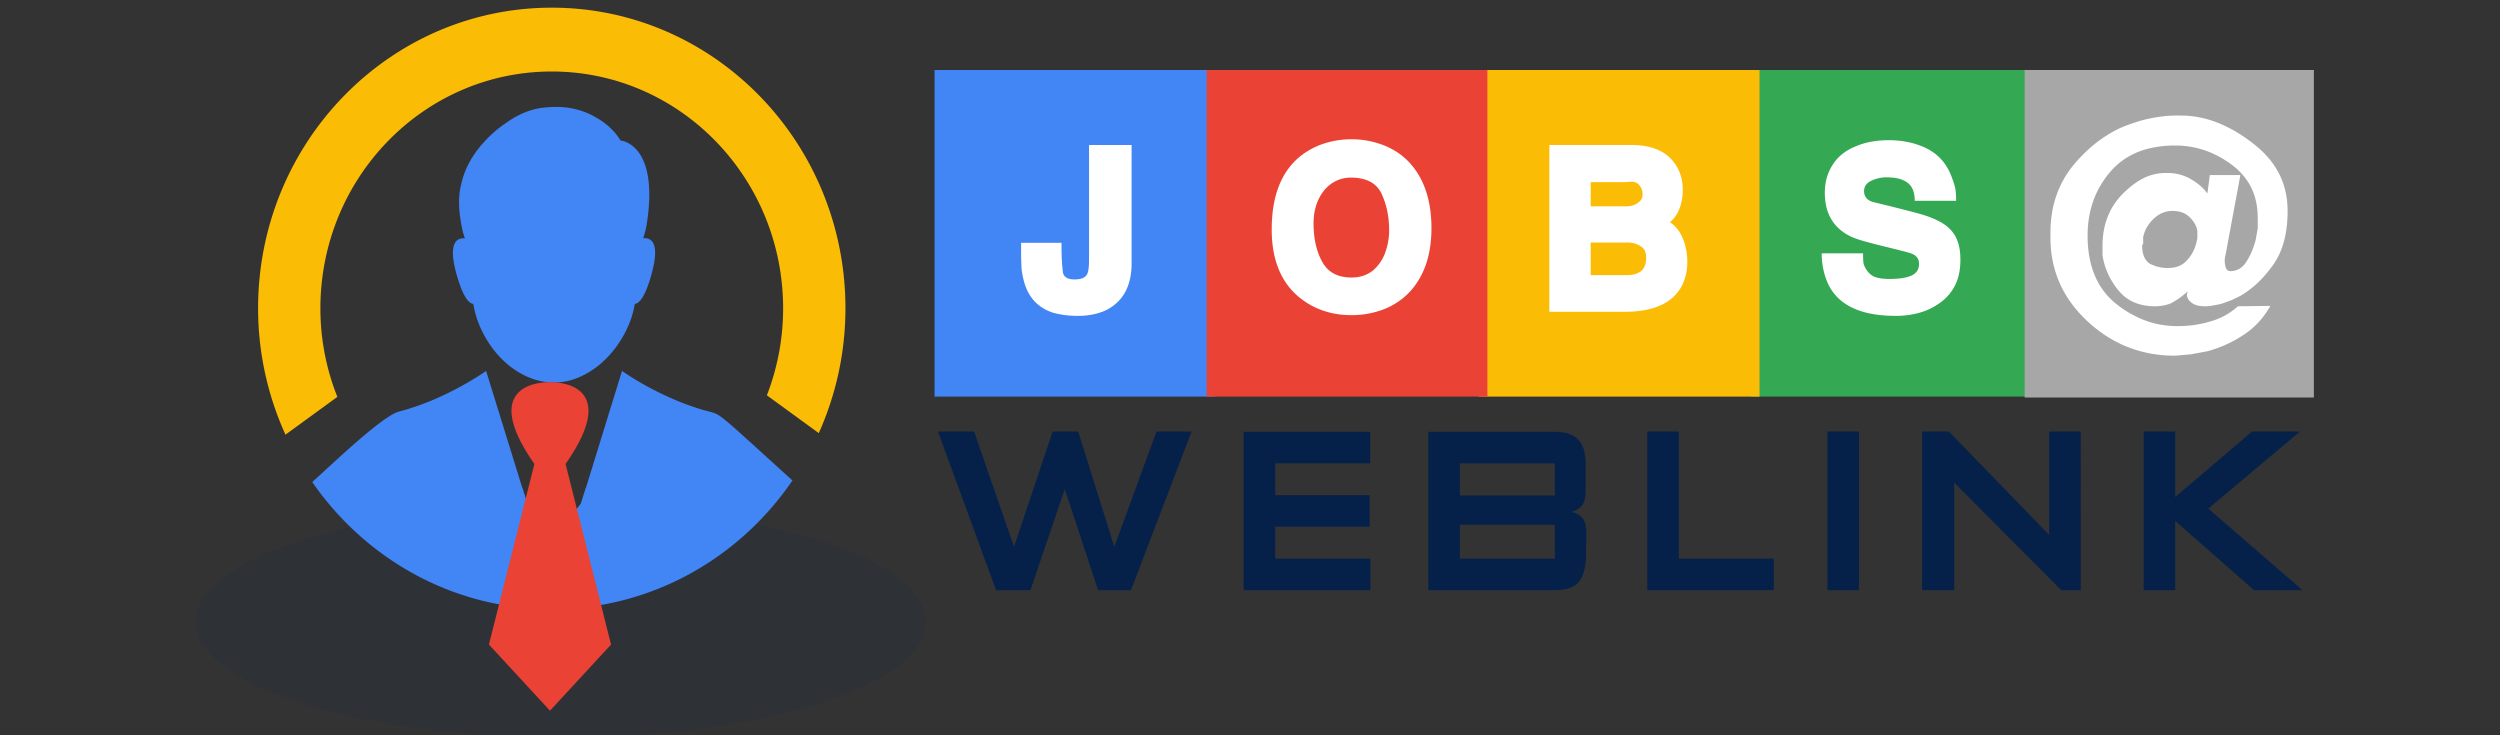 <svg xmlns="http://www.w3.org/2000/svg" xml:space="preserve" width="255" height="75"><rect width="100%" height="100%" fill="#333333" stroke="none"/><path fill="#FFF" fill-rule="evenodd" d="M95.546 7.252h140.221v33.009H95.546z" clip-rule="evenodd"/><path fill="#4285F4" fill-rule="evenodd" d="M95.324 7.14v33.316h28.634V7.14H95.324zm20.098 19.751c0 1.026-.183 1.927-.549 2.7-.366.774-.955 1.406-1.768 1.895-.39.229-.858.407-1.403.538s-1.134.195-1.768.195c-.488 0-.943-.028-1.366-.086a8.29 8.29 0 0 1-1.22-.256c-1.512-.521-2.48-1.581-2.902-3.178-.146-.521-.232-1.011-.256-1.467s-.037-.945-.037-1.467v-1.002h4.122c0 .651.008 1.173.024 1.564s.053.852.11 1.381.459.795 1.208.795c.634 0 1.049-.163 1.244-.489.146-.244.22-.733.22-1.467V14.791h4.341v12.1z" clip-rule="evenodd"/><path fill="#34A853" fill-rule="evenodd" d="M178.594 7.14v33.316h28.635V7.14h-28.635zm20.842 21.925a4.817 4.817 0 0 1-1.439 1.735 6.516 6.516 0 0 1-1.89 1.003 8.813 8.813 0 0 1-2.757.415c-3.576 0-5.877-1.1-6.902-3.3a7.509 7.509 0 0 1-.634-3.08h4.22c0 .506.016.848.049 1.026.032.18.138.408.316.685.26.375.574.62.939.733.366.114.825.171 1.379.171 1.008 0 1.764-.117 2.268-.354s.756-.624.756-1.161c0-.31-.081-.555-.244-.733-.162-.18-.41-.318-.743-.416s-1.28-.338-2.842-.721-2.569-.681-3.024-.893c-.878-.407-1.545-.961-2-1.662-.504-.766-.756-1.719-.756-2.859 0-1.06.264-2.005.793-2.836.527-.831 1.288-1.45 2.279-1.857a7.306 7.306 0 0 1 1.562-.489 9.654 9.654 0 0 1 1.878-.171c1.171 0 2.229.18 3.171.538.829.293 1.521.725 2.073 1.295.488.489.879 1.116 1.171 1.883.179.473.301.855.366 1.148.064.293.098.733.098 1.32h-4.22c0-.864-.244-1.479-.731-1.846-.488-.367-1.188-.55-2.098-.55a3.557 3.557 0 0 0-1.732.415c-.406.229-.609.563-.609 1.002 0 .262.076.489.231.685.154.195.386.334.695.416 2.341.57 3.915.97 4.72 1.197.805.229 1.451.473 1.939.733.764.375 1.328.876 1.694 1.503.366.628.549 1.438.549 2.433-.001 1.028-.176 1.892-.525 2.592z" clip-rule="evenodd"/><path fill="#FBBC05" fill-rule="evenodd" d="M167.105 20.657c.162-.114.277-.24.342-.379s.098-.297.098-.477c0-.343-.122-.66-.365-.953a1.008 1.008 0 0 0-.732-.318c-.064 0-.188.009-.365.024-.18.017-.326.024-.439.024h-3.391v2.469h3.586c.535.001.958-.129 1.266-.39zm.293 4.497a2.374 2.374 0 0 0-1.365-.415h-3.781v3.324h3.756c.537 0 .992-.13 1.366-.392.357-.309.536-.766.536-1.368 0-.261-.04-.489-.121-.685a1.005 1.005 0 0 0-.391-.464zM150.838 7.14v33.316h28.635V7.14h-28.635zm20.78 21.877c-.911 1.857-2.878 2.787-5.902 2.787h-7.683V14.791h8.39c2.179 0 3.699.708 4.562 2.126.438.701.658 1.524.658 2.469 0 .701-.118 1.345-.354 1.932-.236.586-.558 1.034-.964 1.344.585.375 1.028.934 1.329 1.675s.451 1.527.451 2.358c0 .864-.162 1.637-.487 2.322z" clip-rule="evenodd"/><path fill="#EA4335" fill-rule="evenodd" d="M123.081 7.14v33.316h28.634V7.14h-28.634zm21.671 21.339c-.838 1.418-2.029 2.437-3.573 3.056a9.258 9.258 0 0 1-3.317.611c-1.626 0-3.073-.375-4.342-1.124-1.268-.75-2.219-1.761-2.854-3.031-.634-1.271-.951-2.795-.951-4.571 0-3.78 1.188-6.429 3.561-7.944a7.82 7.82 0 0 1 2.123-.94 9.173 9.173 0 0 1 2.512-.33c1.024 0 2.032.18 3.024.537 1.545.555 2.757 1.516 3.634 2.885.96 1.5 1.439 3.382 1.439 5.646 0 2.052-.419 3.788-1.256 5.205zm-6.988-10.364a3.42 3.42 0 0 0-1.719.464c-.545.31-1.005.782-1.379 1.418-.455.799-.683 1.728-.683 2.786 0 1.613.317 2.958.951 4.033.585.994 1.562 1.491 2.927 1.491.846 0 1.569-.235 2.171-.709a4.35 4.35 0 0 0 1.256-1.82 6.592 6.592 0 0 0 .403-2.311c0-1.368-.257-2.603-.77-3.703-.511-1.099-1.564-1.649-3.157-1.649z" clip-rule="evenodd"/><path fill="#A7A7A7" fill-rule="evenodd" d="M206.514 7.139h29.5v33.407h-29.5z" clip-rule="evenodd"/><path fill="#FFF" fill-rule="evenodd" d="M223.066 30.069v.106c.071.308.26.563.567.763.307.202.731.302 1.274.302.236 0 .49-.023.762-.07.271-.048.572-.106.904-.178.4-.142.73-.26.991-.355.354-.165.673-.319.956-.461 1.228-.71 2.338-1.757 3.33-3.142.991-1.384 1.486-3.224 1.486-5.52 0-2.745-1.131-5.005-3.395-6.779-1.179-.946-2.398-1.674-3.66-2.184-1.262-.508-2.529-.763-3.803-.763h-.602c-.4 0-.801.023-1.202.071-.4.047-.843.118-1.325.213-.484.095-.997.23-1.539.408a19.47 19.47 0 0 0-1.414.515c-1.77.805-3.361 2.035-4.775 3.691a10.015 10.015 0 0 0-1.821 3.123c-.436 1.184-.654 2.497-.654 3.94v.497c0 3.337 1.257 6.176 3.772 8.519 2.514 2.343 5.495 3.515 8.943 3.515l1.629-.143 1.7-.319a12.606 12.606 0 0 0 3.665-1.668 8.208 8.208 0 0 0 2.711-2.946l-3.295.035a6.981 6.981 0 0 1-2.869 1.563c-1.016.308-2.113.461-3.293.461-1.252 0-2.422-.219-3.507-.656a10.998 10.998 0 0 1-3.011-1.828c-1.771-1.562-2.656-3.81-2.656-6.744 0-2.532.767-4.697 2.302-6.496 1.534-1.798 3.743-2.697 6.624-2.697 2.054 0 3.943.627 5.666 1.881.922.663 1.612 1.45 2.072 2.36.461.911.691 1.971.691 3.177v1.029l-.217 1.207c-.219.829-.531 1.563-.941 2.201s-.953.958-1.629.958a.431.431 0 0 1-.416-.248 1.028 1.028 0 0 1-.127-.462l-.035-.142v-.391l.035-.248.035-.106 1.523-8.2h-3.117l-.248 1.882c-.377-.544-.933-1.029-1.664-1.456a4.637 4.637 0 0 0-2.373-.639h-.213c-.803 0-1.559.178-2.267.532-.708.355-1.429.9-2.161 1.633-1.346 1.396-2.018 3.147-2.018 5.254v.994c.213 1.325.761 2.52 1.643 3.585.881 1.064 2.118 1.597 3.713 1.597.548 0 1.071-.094 1.572-.283a7.15 7.15 0 0 0 1.393-.923l.178-.143.179-.178-.035.178-.034.178zm-.123-3.389c-.438.438-1.045.656-1.824.656a3.838 3.838 0 0 1-1.807-.426c-.543-.331-.814-.958-.814-1.881l.106-.178v-.71l.143-.462c.214-.567.575-1.07 1.087-1.508a2.68 2.68 0 0 1 1.801-.657c.713 0 1.289.219 1.729.657.439.438.695.904.767 1.401v.746l-.106.461-.142.462a3.954 3.954 0 0 1-.94 1.439z" clip-rule="evenodd"/><path fill="#052149" fill-rule="evenodd" d="m113.66 55.767-3.685-11.749h-2.603l-3.942 11.749-4.07-11.749h-3.685l5.926 16.181h3.504l3.504-10.307 3.401 10.307h3.349l6.184-16.181h-3.581l-4.302 11.749zm16.412-2.037h9.636v-3.22h-9.636v-3.247h9.688v-3.221h-12.909v16.155h12.934v-3.221h-9.713V53.73zm30.208-1.519c.546-.154.924-.394 1.138-.719.213-.326.318-.822.318-1.49v-2.723c0-1.079-.246-1.888-.74-2.427-.494-.54-1.295-.81-2.402-.81h-12.908v16.155h12.908c1.176 0 1.993-.284 2.453-.851.461-.566.699-1.417.717-2.551l.051-2.345c0-.687-.119-1.202-.357-1.546-.24-.341-.632-.573-1.178-.693zm-1.686 4.767h-9.688v-3.453h9.688v3.453zm0-6.442h-9.688v-3.272h9.688v3.272zm12.65-6.518h-3.221v16.181h12.908v-3.221h-9.688v-12.96zm15.15 16.18h3.221v-16.18h-3.221v16.18zm22.622-5.642-10.229-10.538h-2.732v16.181h3.273V49.222l10.92 10.977h1.988V44.018h-3.221v10.538zm16.231-2.68 9.353-7.858h-4.895l-7.833 6.673v-6.673h-3.221v16.181h3.221v-7.06l8.038 7.06h4.947l-9.61-8.323z" clip-rule="evenodd"/><ellipse cx="57.202" cy="63.419" fill="#052149" fill-rule="evenodd" clip-rule="evenodd" opacity=".102" rx="37.224" ry="11.803"/><path fill="#4285F4" fill-rule="evenodd" d="M72.316 41.976c-4.895-1.275-8.871-4.141-8.871-4.141l-3.104 10.057-.585 1.894-.009-.029-.508 1.608-2.499 3.304-2.943-3.304-.508-1.608-.009.029-.584-1.894-3.114-10.057s-3.976 2.865-8.871 4.141c-1.65.43-6.188 4.765-8.863 7.193 5.427 7.837 14.336 12.968 24.433 12.968 10.166 0 19.133-5.198 24.549-13.127-7.623-6.914-7.261-6.707-8.514-7.034zM48.28 30.997c.421 2.806 2.539 6.377 6.016 7.633 1.428.51 2.989.52 4.417-.01 3.42-1.266 5.604-4.827 6.036-7.623.459-.039 1.063-.697 1.715-3.062.891-3.228-.058-3.708-.862-3.63.153-.441.268-.893.345-1.324 1.36-8.369-2.663-8.653-2.663-8.653s-.671-1.314-2.424-2.306c-1.178-.716-2.816-1.266-4.972-1.079a7.258 7.258 0 0 0-1.983.383 8.645 8.645 0 0 0-2.184 1.147 11.548 11.548 0 0 0-2.242 1.903c-1.063 1.118-2.012 2.561-2.424 4.356-.345 1.344-.268 2.747.019 4.258.077.441.191.883.345 1.324-.805-.078-1.753.402-.862 3.63.659 2.356 1.263 3.014 1.723 3.053z" clip-rule="evenodd"/><path fill="#FBBC05" fill-rule="evenodd" d="M56.281.783c-16.544 0-29.956 13.734-29.956 30.677a31.13 31.13 0 0 0 2.794 12.876l5.292-3.854a24.394 24.394 0 0 1-1.731-9.021c0-13.348 10.566-24.168 23.6-24.168 13.033 0 23.599 10.82 23.599 24.168 0 3.132-.594 6.118-1.657 8.861l5.294 3.856a31.138 31.138 0 0 0 2.72-12.718C86.237 14.518 72.825.783 56.281.783z" clip-rule="evenodd"/><path fill="#EA4335" fill-rule="evenodd" d="M57.688 47.328c5.911-8.445-1.196-8.359-1.59-8.345-.394-.015-7.501-.101-1.59 8.345L49.87 65.744l6.229 6.747 6.228-6.747-4.639-18.416z" clip-rule="evenodd"/></svg>